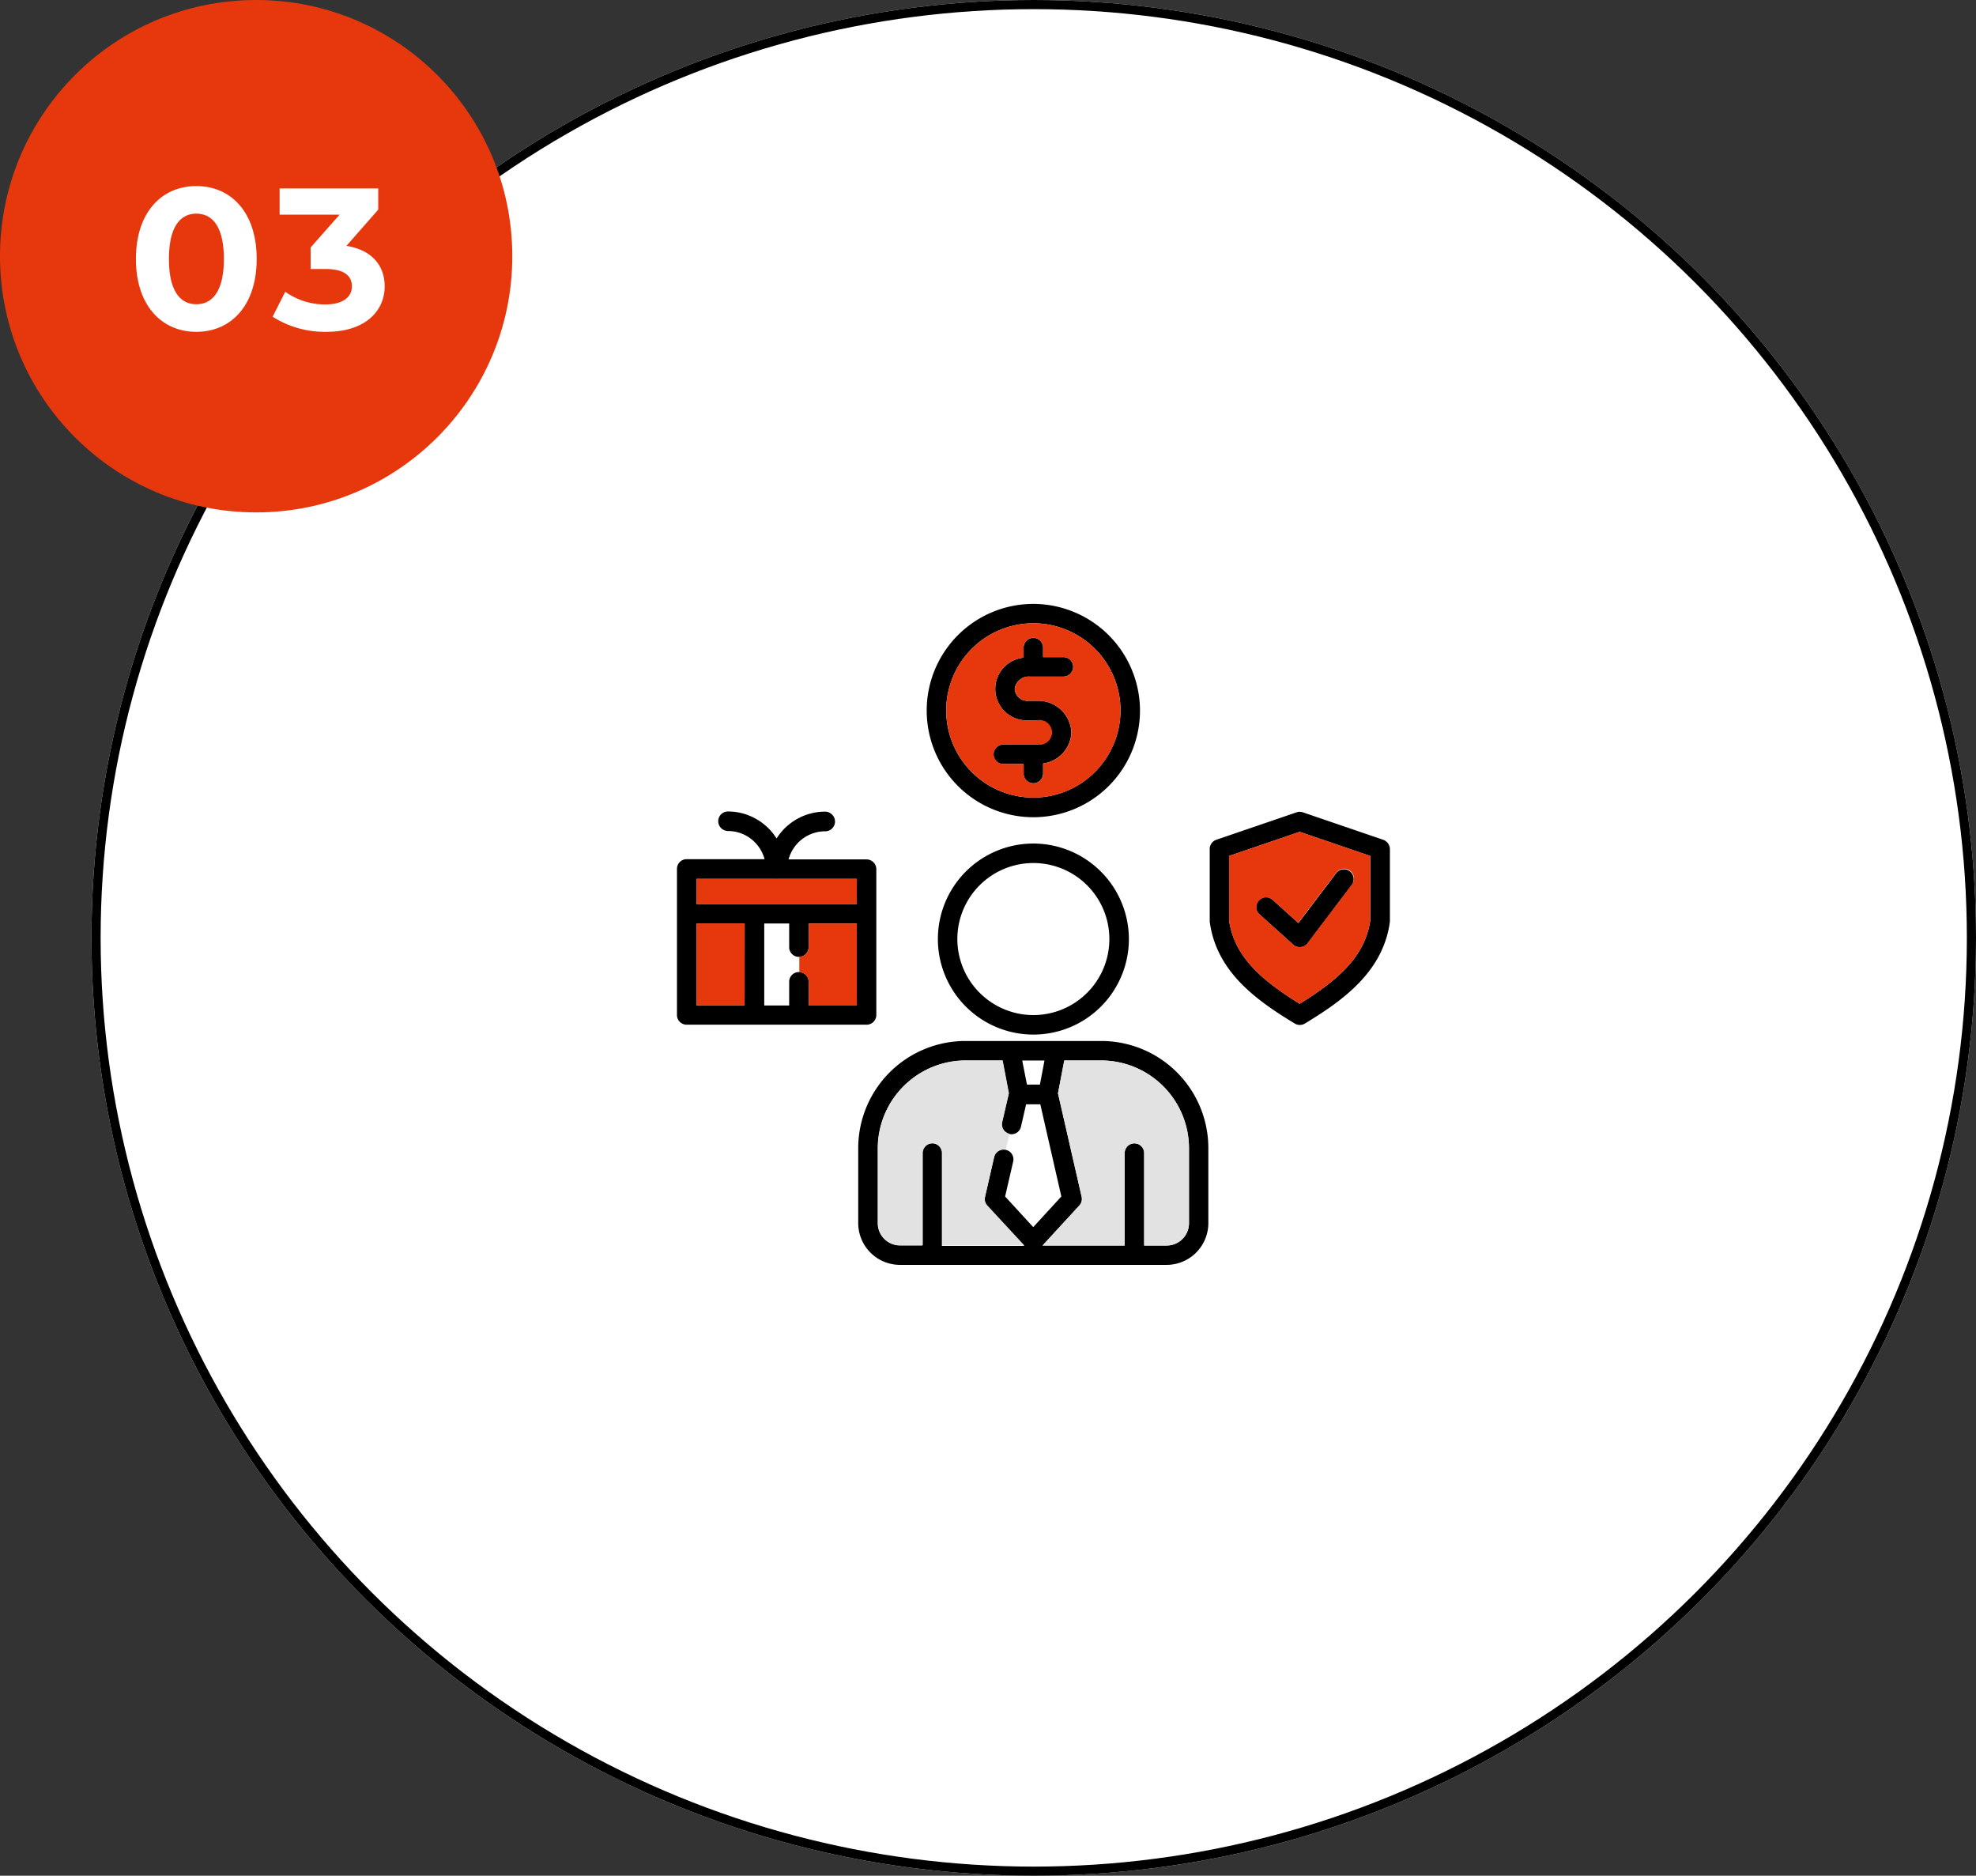 <svg xmlns="http://www.w3.org/2000/svg" width="216" height="205" viewBox="0 0 216 205">
  <rect x="0" y="0" width="216" height="205" fill="#333333" stroke="none"/>
  <g id="about_charm_img_03" transform="translate(-869 -4422)">
    <g transform="translate(879 4422)" fill="#fff" stroke="#000" stroke-width="1">
      <ellipse cx="103" cy="102.5" rx="103" ry="102.5" stroke="none"/>
      <ellipse cx="103" cy="102.5" rx="102.5" ry="102" fill="none"/>
    </g>
    <g id="employee-benefit_9522447" transform="translate(943 4469.4)">
      <path d="M46.384,66.369H31.531A11.723,11.723,0,0,0,19.814,78.086v8.187a4.569,4.569,0,0,0,4.565,4.565H53.521a4.569,4.569,0,0,0,4.565-4.565V78.086A11.71,11.71,0,0,0,46.384,66.369Zm9.587,19.92a2.442,2.442,0,0,1-2.435,2.435H51.071v-10.1a1.065,1.065,0,1,0-2.13,0v10.1H39.962l4.017-4.368a1.062,1.062,0,0,0,.259-.959L41.651,72.091l.685-3.591h4.048a9.606,9.606,0,0,1,9.587,9.587Zm-34.027,0V78.1a9.606,9.606,0,0,1,9.587-9.587h4.048l.685,3.591-.73,3.15a1.066,1.066,0,0,0,.791,1.278,1.182,1.182,0,0,0,.243.03,1.058,1.058,0,0,0,1.035-.822l.563-2.45h1.552l2.3,10.074-3.074,3.348-3.074-3.348.883-3.82a1.064,1.064,0,0,0-.807-1.278,1.075,1.075,0,0,0-1.278.807l-1,4.368a1.051,1.051,0,0,0,.259.959l4.017,4.368H28.959V78.619a1.065,1.065,0,1,0-2.13,0v10.1H24.364a2.439,2.439,0,0,1-2.42-2.435ZM37.74,68.5h2.435l-.5,2.633H38.258ZM38.958,44.79A10.439,10.439,0,1,0,49.4,55.229,10.456,10.456,0,0,0,38.958,44.79ZM30.649,55.229a8.309,8.309,0,1,1,8.309,8.309A8.32,8.32,0,0,1,30.649,55.229Zm8.689-26.038h-.883a1.4,1.4,0,0,1-1.537-1.324,1.538,1.538,0,0,1,1.644-1.324h3.667a1.065,1.065,0,1,0,0-2.13H40.023V23.378a1.065,1.065,0,1,0-2.13,0v1.1a3.436,3.436,0,0,0,.563,6.848h.883a1.528,1.528,0,0,1,1.644,1.324,1.538,1.538,0,0,1-1.644,1.324H35.671a1.065,1.065,0,1,0,0,2.13h2.222v1.035a1.065,1.065,0,0,0,2.13,0v-1.1a3.557,3.557,0,0,0,3.089-3.394A3.618,3.618,0,0,0,39.338,29.192Zm0,0h-.883a1.4,1.4,0,0,1-1.537-1.324,1.538,1.538,0,0,1,1.644-1.324h3.667a1.065,1.065,0,1,0,0-2.13H40.023V23.378a1.065,1.065,0,1,0-2.13,0v1.1a3.436,3.436,0,0,0,.563,6.848h.883a1.528,1.528,0,0,1,1.644,1.324,1.538,1.538,0,0,1-1.644,1.324H35.671a1.065,1.065,0,1,0,0,2.13h2.222v1.035a1.065,1.065,0,0,0,2.13,0v-1.1a3.557,3.557,0,0,0,3.089-3.394A3.618,3.618,0,0,0,39.338,29.192Zm0,0h-.883a1.4,1.4,0,0,1-1.537-1.324,1.538,1.538,0,0,1,1.644-1.324h3.667a1.065,1.065,0,1,0,0-2.13H40.023V23.378a1.065,1.065,0,1,0-2.13,0v1.1a3.436,3.436,0,0,0,.563,6.848h.883a1.528,1.528,0,0,1,1.644,1.324,1.538,1.538,0,0,1-1.644,1.324H35.671a1.065,1.065,0,1,0,0,2.13h2.222v1.035a1.065,1.065,0,0,0,2.13,0v-1.1a3.557,3.557,0,0,0,3.089-3.394A3.618,3.618,0,0,0,39.338,29.192Zm0,0h-.883a1.4,1.4,0,0,1-1.537-1.324,1.538,1.538,0,0,1,1.644-1.324h3.667a1.065,1.065,0,1,0,0-2.13H40.023V23.378a1.065,1.065,0,1,0-2.13,0v1.1a3.436,3.436,0,0,0,.563,6.848h.883a1.528,1.528,0,0,1,1.644,1.324,1.538,1.538,0,0,1-1.644,1.324H35.671a1.065,1.065,0,1,0,0,2.13h2.222v1.035a1.065,1.065,0,0,0,2.13,0v-1.1a3.557,3.557,0,0,0,3.089-3.394A3.618,3.618,0,0,0,39.338,29.192Zm0,0h-.883a1.4,1.4,0,0,1-1.537-1.324,1.538,1.538,0,0,1,1.644-1.324h3.667a1.065,1.065,0,1,0,0-2.13H40.023V23.378a1.065,1.065,0,1,0-2.13,0v1.1a3.436,3.436,0,0,0,.563,6.848h.883a1.528,1.528,0,0,1,1.644,1.324,1.538,1.538,0,0,1-1.644,1.324H35.671a1.065,1.065,0,1,0,0,2.13h2.222v1.035a1.065,1.065,0,0,0,2.13,0v-1.1a3.557,3.557,0,0,0,3.089-3.394A3.618,3.618,0,0,0,39.338,29.192Zm0,0h-.883a1.4,1.4,0,0,1-1.537-1.324,1.538,1.538,0,0,1,1.644-1.324h3.667a1.065,1.065,0,1,0,0-2.13H40.023V23.378a1.065,1.065,0,1,0-2.13,0v1.1a3.436,3.436,0,0,0,.563,6.848h.883a1.528,1.528,0,0,1,1.644,1.324,1.538,1.538,0,0,1-1.644,1.324H35.671a1.065,1.065,0,1,0,0,2.13h2.222v1.035a1.065,1.065,0,0,0,2.13,0v-1.1a3.557,3.557,0,0,0,3.089-3.394A3.618,3.618,0,0,0,39.338,29.192Zm0,0h-.883a1.4,1.4,0,0,1-1.537-1.324,1.538,1.538,0,0,1,1.644-1.324h3.667a1.065,1.065,0,1,0,0-2.13H40.023V23.378a1.065,1.065,0,1,0-2.13,0v1.1a3.436,3.436,0,0,0,.563,6.848h.883a1.528,1.528,0,0,1,1.644,1.324,1.538,1.538,0,0,1-1.644,1.324H35.671a1.065,1.065,0,1,0,0,2.13h2.222v1.035a1.065,1.065,0,0,0,2.13,0v-1.1a3.557,3.557,0,0,0,3.089-3.394A3.618,3.618,0,0,0,39.338,29.192Zm0,0h-.883a1.4,1.4,0,0,1-1.537-1.324,1.538,1.538,0,0,1,1.644-1.324h3.667a1.065,1.065,0,1,0,0-2.13H40.023V23.378a1.065,1.065,0,1,0-2.13,0v1.1a3.436,3.436,0,0,0,.563,6.848h.883a1.528,1.528,0,0,1,1.644,1.324,1.538,1.538,0,0,1-1.644,1.324H35.671a1.065,1.065,0,1,0,0,2.13h2.222v1.035a1.065,1.065,0,0,0,2.13,0v-1.1a3.557,3.557,0,0,0,3.089-3.394A3.618,3.618,0,0,0,39.338,29.192Zm0,0h-.883a1.4,1.4,0,0,1-1.537-1.324,1.538,1.538,0,0,1,1.644-1.324h3.667a1.065,1.065,0,1,0,0-2.13H40.023V23.378a1.065,1.065,0,1,0-2.13,0v1.1a3.436,3.436,0,0,0,.563,6.848h.883a1.528,1.528,0,0,1,1.644,1.324,1.538,1.538,0,0,1-1.644,1.324H35.671a1.065,1.065,0,1,0,0,2.13h2.222v1.035a1.065,1.065,0,0,0,2.13,0v-1.1a3.557,3.557,0,0,0,3.089-3.394A3.618,3.618,0,0,0,39.338,29.192ZM38.958,18.6A11.657,11.657,0,1,0,50.614,30.257,11.677,11.677,0,0,0,38.958,18.6Zm0,21.168a9.526,9.526,0,1,1,9.526-9.526A9.541,9.541,0,0,1,38.958,39.768Zm-.38-13.224h3.667a1.065,1.065,0,1,0,0-2.13H40.023V23.378a1.065,1.065,0,0,0-2.13,0v1.1a3.436,3.436,0,0,0,.563,6.848h.883a1.528,1.528,0,0,1,1.644,1.324,1.538,1.538,0,0,1-1.644,1.324H35.671a1.065,1.065,0,1,0,0,2.13h2.222v1.035a1.065,1.065,0,0,0,2.13,0v-1.1a3.557,3.557,0,0,0,3.089-3.394,3.628,3.628,0,0,0-3.774-3.454h-.883a1.4,1.4,0,0,1-1.537-1.324,1.554,1.554,0,0,1,1.659-1.324Zm.761,2.648h-.883a1.4,1.4,0,0,1-1.537-1.324,1.538,1.538,0,0,1,1.644-1.324h3.667a1.065,1.065,0,1,0,0-2.13H40.023V23.378a1.065,1.065,0,1,0-2.13,0v1.1a3.436,3.436,0,0,0,.563,6.848h.883a1.528,1.528,0,0,1,1.644,1.324,1.538,1.538,0,0,1-1.644,1.324H35.671a1.065,1.065,0,1,0,0,2.13h2.222v1.035a1.065,1.065,0,0,0,2.13,0v-1.1a3.557,3.557,0,0,0,3.089-3.394A3.618,3.618,0,0,0,39.338,29.192Zm0,0h-.883a1.4,1.4,0,0,1-1.537-1.324,1.538,1.538,0,0,1,1.644-1.324h3.667a1.065,1.065,0,1,0,0-2.13H40.023V23.378a1.065,1.065,0,1,0-2.13,0v1.1a3.436,3.436,0,0,0,.563,6.848h.883a1.528,1.528,0,0,1,1.644,1.324,1.538,1.538,0,0,1-1.644,1.324H35.671a1.065,1.065,0,1,0,0,2.13h2.222v1.035a1.065,1.065,0,0,0,2.13,0v-1.1a3.557,3.557,0,0,0,3.089-3.394A3.618,3.618,0,0,0,39.338,29.192Zm0,0h-.883a1.4,1.4,0,0,1-1.537-1.324,1.538,1.538,0,0,1,1.644-1.324h3.667a1.065,1.065,0,1,0,0-2.13H40.023V23.378a1.065,1.065,0,1,0-2.13,0v1.1a3.436,3.436,0,0,0,.563,6.848h.883a1.528,1.528,0,0,1,1.644,1.324,1.538,1.538,0,0,1-1.644,1.324H35.671a1.065,1.065,0,1,0,0,2.13h2.222v1.035a1.065,1.065,0,0,0,2.13,0v-1.1a3.557,3.557,0,0,0,3.089-3.394A3.618,3.618,0,0,0,39.338,29.192Zm0,0h-.883a1.4,1.4,0,0,1-1.537-1.324,1.538,1.538,0,0,1,1.644-1.324h3.667a1.065,1.065,0,1,0,0-2.13H40.023V23.378a1.065,1.065,0,1,0-2.13,0v1.1a3.436,3.436,0,0,0,.563,6.848h.883a1.528,1.528,0,0,1,1.644,1.324,1.538,1.538,0,0,1-1.644,1.324H35.671a1.065,1.065,0,1,0,0,2.13h2.222v1.035a1.065,1.065,0,0,0,2.13,0v-1.1a3.557,3.557,0,0,0,3.089-3.394A3.618,3.618,0,0,0,39.338,29.192Zm0,0h-.883a1.4,1.4,0,0,1-1.537-1.324,1.538,1.538,0,0,1,1.644-1.324h3.667a1.065,1.065,0,1,0,0-2.13H40.023V23.378a1.065,1.065,0,1,0-2.13,0v1.1a3.436,3.436,0,0,0,.563,6.848h.883a1.528,1.528,0,0,1,1.644,1.324,1.538,1.538,0,0,1-1.644,1.324H35.671a1.065,1.065,0,1,0,0,2.13h2.222v1.035a1.065,1.065,0,0,0,2.13,0v-1.1a3.557,3.557,0,0,0,3.089-3.394A3.618,3.618,0,0,0,39.338,29.192Zm0,0h-.883a1.4,1.4,0,0,1-1.537-1.324,1.538,1.538,0,0,1,1.644-1.324h3.667a1.065,1.065,0,1,0,0-2.13H40.023V23.378a1.065,1.065,0,1,0-2.13,0v1.1a3.436,3.436,0,0,0,.563,6.848h.883a1.528,1.528,0,0,1,1.644,1.324,1.538,1.538,0,0,1-1.644,1.324H35.671a1.065,1.065,0,1,0,0,2.13h2.222v1.035a1.065,1.065,0,0,0,2.13,0v-1.1a3.557,3.557,0,0,0,3.089-3.394A3.618,3.618,0,0,0,39.338,29.192Zm0,0h-.883a1.4,1.4,0,0,1-1.537-1.324,1.538,1.538,0,0,1,1.644-1.324h3.667a1.065,1.065,0,1,0,0-2.13H40.023V23.378a1.065,1.065,0,1,0-2.13,0v1.1a3.436,3.436,0,0,0,.563,6.848h.883a1.528,1.528,0,0,1,1.644,1.324,1.538,1.538,0,0,1-1.644,1.324H35.671a1.065,1.065,0,1,0,0,2.13h2.222v1.035a1.065,1.065,0,0,0,2.13,0v-1.1a3.557,3.557,0,0,0,3.089-3.394A3.618,3.618,0,0,0,39.338,29.192ZM20.727,46.525H12.2a4.15,4.15,0,0,1,4-3.074A1.064,1.064,0,0,0,16.8,41.5c-.015-.015-.046-.03-.061-.046a1.038,1.038,0,0,0-.533-.152,6.287,6.287,0,0,0-5.3,2.907c-.015.015-.015.015-.015.03a6.3,6.3,0,0,0-3.1-2.541.636.636,0,0,1-.152-.061,6.2,6.2,0,0,0-2.054-.35A1.062,1.062,0,0,0,5.3,43.375a.886.886,0,0,0,.289.046,4.3,4.3,0,0,1,1.263.2c.03.015.061.015.091.03a4.181,4.181,0,0,1,2.633,2.846H1.065A1.059,1.059,0,0,0,0,47.559V63.523a1.059,1.059,0,0,0,1.065,1.065H20.727a1.059,1.059,0,0,0,1.065-1.065V47.59a1.068,1.068,0,0,0-1.065-1.065ZM19.661,62.488H14.4V59.9a1.07,1.07,0,0,0-1.02-1.065h-.046A1.059,1.059,0,0,0,12.266,59.9v2.587H9.542V53.525h2.724v2.587a1.059,1.059,0,0,0,1.065,1.065h.046a1.07,1.07,0,0,0,1.02-1.065V53.525h5.265Zm-12.266,0H2.13V53.525H7.4ZM19.661,51.394H2.13V48.655H19.661Zm53.886-3.576a1.066,1.066,0,0,0-1.491.213l-4.124,5.448-2.8-2.526a1.067,1.067,0,0,0-1.43,1.583l3.667,3.3a1.053,1.053,0,0,0,.715.274h.107a1.085,1.085,0,0,0,.746-.411l4.824-6.376a1.1,1.1,0,0,0-.213-1.507Zm0,0a1.066,1.066,0,0,0-1.491.213l-4.124,5.448-2.8-2.526a1.067,1.067,0,0,0-1.43,1.583l3.667,3.3a1.053,1.053,0,0,0,.715.274h.107a1.085,1.085,0,0,0,.746-.411l4.824-6.376a1.1,1.1,0,0,0-.213-1.507Zm0,0a1.066,1.066,0,0,0-1.491.213l-4.124,5.448-2.8-2.526a1.067,1.067,0,0,0-1.43,1.583l3.667,3.3a1.053,1.053,0,0,0,.715.274h.107a1.085,1.085,0,0,0,.746-.411l4.824-6.376a1.1,1.1,0,0,0-.213-1.507Zm0,0a1.066,1.066,0,0,0-1.491.213l-4.124,5.448-2.8-2.526a1.067,1.067,0,0,0-1.43,1.583l3.667,3.3a1.053,1.053,0,0,0,.715.274h.107a1.085,1.085,0,0,0,.746-.411l4.824-6.376a1.1,1.1,0,0,0-.213-1.507Zm0,0a1.066,1.066,0,0,0-1.491.213l-4.124,5.448-2.8-2.526a1.067,1.067,0,0,0-1.43,1.583l3.667,3.3a1.053,1.053,0,0,0,.715.274h.107a1.085,1.085,0,0,0,.746-.411l4.824-6.376a1.1,1.1,0,0,0-.213-1.507Zm0,0a1.066,1.066,0,0,0-1.491.213l-4.124,5.448-2.8-2.526a1.067,1.067,0,0,0-1.43,1.583l3.667,3.3a1.053,1.053,0,0,0,.715.274h.107a1.085,1.085,0,0,0,.746-.411l4.824-6.376a1.1,1.1,0,0,0-.213-1.507Zm0,0a1.066,1.066,0,0,0-1.491.213l-4.124,5.448-2.8-2.526a1.067,1.067,0,0,0-1.43,1.583l3.667,3.3a1.053,1.053,0,0,0,.715.274h.107a1.085,1.085,0,0,0,.746-.411l4.824-6.376a1.1,1.1,0,0,0-.213-1.507Zm0,0a1.066,1.066,0,0,0-1.491.213l-4.124,5.448-2.8-2.526a1.067,1.067,0,0,0-1.43,1.583l3.667,3.3a1.053,1.053,0,0,0,.715.274h.107a1.085,1.085,0,0,0,.746-.411l4.824-6.376a1.1,1.1,0,0,0-.213-1.507ZM77.2,44.379l-8.781-3a1.056,1.056,0,0,0-.685,0l-8.781,3a1.066,1.066,0,0,0-.715,1v7.9a.518.518,0,0,0,.015.152c.761,5.448,5.189,8.552,9.283,11.033a1.062,1.062,0,0,0,1.1,0c4.094-2.481,8.507-5.6,9.283-11.033,0-.046.015-.107.015-.152v-7.9A1.1,1.1,0,0,0,77.2,44.379Zm-1.415,8.826c-.578,3.881-3.378,6.407-7.715,9.1-4.337-2.694-7.137-5.22-7.715-9.1V46.144l7.715-2.633,7.715,2.633ZM65.117,50.953a1.067,1.067,0,1,0-1.43,1.583l3.667,3.3a1.053,1.053,0,0,0,.715.274h.107a1.085,1.085,0,0,0,.746-.411l4.824-6.376a1.078,1.078,0,0,0-.2-1.491,1.066,1.066,0,0,0-1.491.213l-4.124,5.448Zm8.431-3.135a1.066,1.066,0,0,0-1.491.213l-4.124,5.448-2.8-2.526a1.067,1.067,0,0,0-1.43,1.583l3.667,3.3a1.053,1.053,0,0,0,.715.274h.107a1.085,1.085,0,0,0,.746-.411l4.824-6.376a1.1,1.1,0,0,0-.213-1.507Zm0,0a1.066,1.066,0,0,0-1.491.213l-4.124,5.448-2.8-2.526a1.067,1.067,0,0,0-1.43,1.583l3.667,3.3a1.053,1.053,0,0,0,.715.274h.107a1.085,1.085,0,0,0,.746-.411l4.824-6.376a1.1,1.1,0,0,0-.213-1.507Zm0,0a1.066,1.066,0,0,0-1.491.213l-4.124,5.448-2.8-2.526a1.067,1.067,0,0,0-1.43,1.583l3.667,3.3a1.053,1.053,0,0,0,.715.274h.107a1.085,1.085,0,0,0,.746-.411l4.824-6.376a1.1,1.1,0,0,0-.213-1.507Zm0,0a1.066,1.066,0,0,0-1.491.213l-4.124,5.448-2.8-2.526a1.067,1.067,0,0,0-1.43,1.583l3.667,3.3a1.053,1.053,0,0,0,.715.274h.107a1.085,1.085,0,0,0,.746-.411l4.824-6.376a1.1,1.1,0,0,0-.213-1.507Zm0,0a1.066,1.066,0,0,0-1.491.213l-4.124,5.448-2.8-2.526a1.067,1.067,0,0,0-1.43,1.583l3.667,3.3a1.053,1.053,0,0,0,.715.274h.107a1.085,1.085,0,0,0,.746-.411l4.824-6.376a1.1,1.1,0,0,0-.213-1.507Zm0,0a1.066,1.066,0,0,0-1.491.213l-4.124,5.448-2.8-2.526a1.067,1.067,0,0,0-1.43,1.583l3.667,3.3a1.053,1.053,0,0,0,.715.274h.107a1.085,1.085,0,0,0,.746-.411l4.824-6.376a1.1,1.1,0,0,0-.213-1.507Zm0,0a1.066,1.066,0,0,0-1.491.213l-4.124,5.448-2.8-2.526a1.067,1.067,0,0,0-1.43,1.583l3.667,3.3a1.053,1.053,0,0,0,.715.274h.107a1.085,1.085,0,0,0,.746-.411l4.824-6.376a1.1,1.1,0,0,0-.213-1.507Zm0,0a1.066,1.066,0,0,0-1.491.213l-4.124,5.448-2.8-2.526a1.067,1.067,0,0,0-1.43,1.583l3.667,3.3a1.053,1.053,0,0,0,.715.274h.107a1.085,1.085,0,0,0,.746-.411l4.824-6.376a1.1,1.1,0,0,0-.213-1.507Z"/>
      <g transform="translate(2.13 20.715)">
        <path d="M202.926,51.553a9.526,9.526,0,1,0-9.526-9.526A9.541,9.541,0,0,0,202.926,51.553Zm.38-8.446h-.883a3.436,3.436,0,0,1-.563-6.848v-1.1a1.065,1.065,0,1,1,2.13,0V36.2h2.222a1.065,1.065,0,1,1,0,2.13h-3.667a1.528,1.528,0,0,0-1.644,1.324,1.412,1.412,0,0,0,1.537,1.324h.883a3.628,3.628,0,0,1,3.774,3.454,3.557,3.557,0,0,1-3.089,3.394v1.1a1.065,1.065,0,1,1-2.13,0V47.885h-2.222a1.065,1.065,0,1,1,0-2.13h3.667a1.356,1.356,0,1,0-.015-2.648Z" transform="translate(-166.099 -32.5)" fill="#e7380d"/>
        <path d="M404.315,182.3l-7.715,2.633v7.061c.578,3.881,3.363,6.407,7.715,9.1,4.337-2.694,7.137-5.22,7.715-9.1v-7.061Zm5.676,5.8-4.824,6.376a1.06,1.06,0,0,1-.746.411h-.107a1.053,1.053,0,0,1-.715-.274l-3.668-3.3a1.067,1.067,0,0,1,1.43-1.583l2.8,2.526,4.124-5.448a1.07,1.07,0,1,1,1.7,1.293Z" transform="translate(-338.377 -159.504)" fill="#e7380d"/>
        <g transform="translate(0 27.94)">
          <path d="M14,248.1h5.265v8.963H14Z" transform="translate(-14 -243.23)" fill="#e7380d"/>
          <path d="M88.92,250.772a1.07,1.07,0,0,1-1.02,1.065v1.674a1.07,1.07,0,0,1,1.02,1.065v2.587h5.265V248.2H88.92Z" transform="translate(-76.654 -243.315)" fill="#e7380d"/>
          <path d="M23.039,216.1c-.046,0-.076.015-.122.015H22.7a.335.335,0,0,1-.122-.015H14v2.739H31.531V216.1Z" transform="translate(-14 -216.1)" fill="#e7380d"/>
        </g>
        <g transform="translate(19.844 47.769)">
          <path d="M269.022,346.5h-4.048l-.685,3.591,2.587,11.307a1.051,1.051,0,0,1-.259.959l-4.018,4.368h8.979v-10.1a1.065,1.065,0,1,1,2.13,0v10.1h2.465a2.442,2.442,0,0,0,2.435-2.435V356.1A9.609,9.609,0,0,0,269.022,346.5Z" transform="translate(-244.613 -346.485)" fill="#e2e2e2"/>
          <path d="M156.1,361.313l1-4.367a1.075,1.075,0,0,1,1.278-.807l.4-1.72a1.054,1.054,0,0,1-.791-1.278l.73-3.15-.685-3.591h-4.048a9.606,9.606,0,0,0-9.587,9.587v8.187a2.442,2.442,0,0,0,2.435,2.435H149.3V356.535a1.065,1.065,0,1,1,2.13,0v10.1h8.979l-4.048-4.368A1.051,1.051,0,0,1,156.1,361.313Z" transform="translate(-144.4 -346.4)" fill="#e2e2e2"/>
        </g>
      </g>
    </g>
    <circle cx="28" cy="28" r="28" transform="translate(869 4422)" fill="#e7380d"/>
    <path d="M7.458.264c3.806,0,6.6-2.882,6.6-7.964s-2.794-7.964-6.6-7.964c-3.784,0-6.6,2.882-6.6,7.964S3.674.264,7.458.264Zm0-3.014C5.7-2.75,4.466-4.2,4.466-7.7S5.7-12.65,7.458-12.65c1.782,0,3.014,1.452,3.014,4.95S9.24-2.75,7.458-2.75ZM23.87-9.13l3.476-3.96V-15.4H16.566v2.86h6.556L19.954-8.954V-6.6h1.628c2.024,0,2.882.726,2.882,1.892,0,1.254-1.1,1.98-2.882,1.98a7.479,7.479,0,0,1-4.4-1.386L15.8-1.386A10.588,10.588,0,0,0,21.67.264c4.378,0,6.38-2.376,6.38-4.972C28.05-6.974,26.642-8.69,23.87-9.13Z" transform="translate(883 4458)" fill="#fff"/>
  </g>
</svg>
